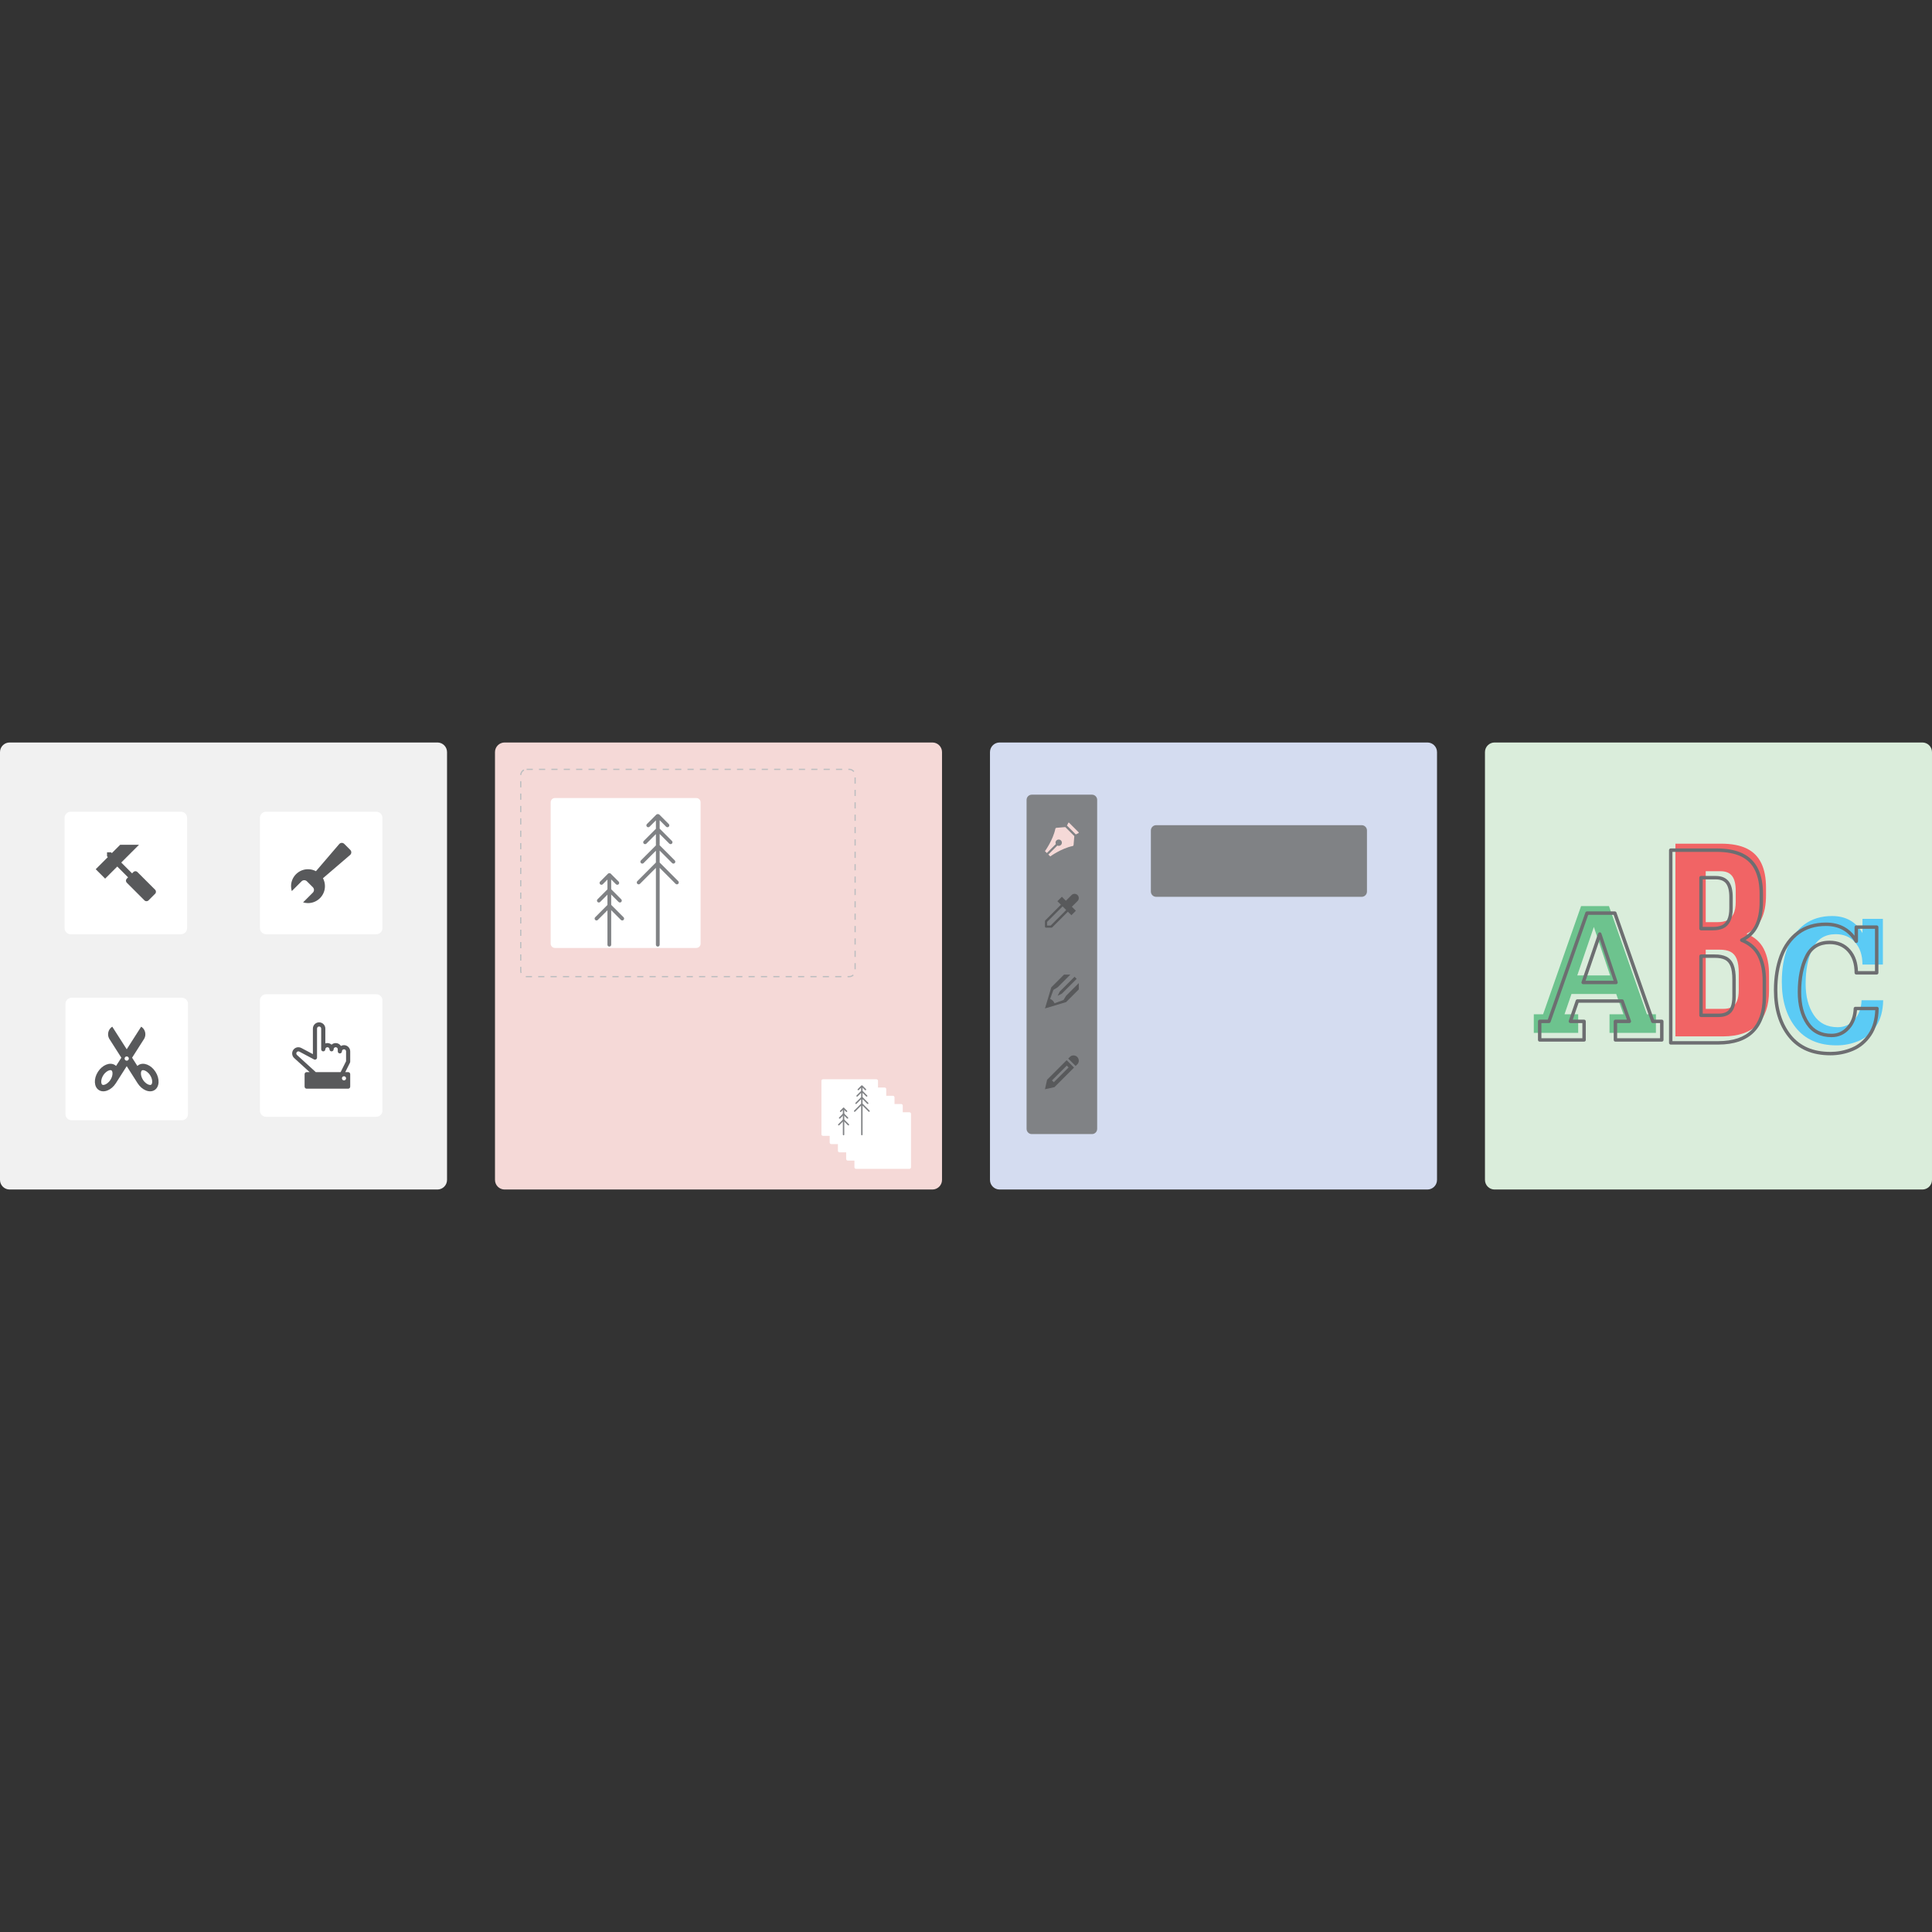 <?xml version="1.0" encoding="utf-8"?>
<!-- Generator: Adobe Illustrator 19.1.0, SVG Export Plug-In . SVG Version: 6.00 Build 0) -->
<svg xmlns="http://www.w3.org/2000/svg" xmlns:xlink="http://www.w3.org/1999/xlink" version="1.1" id="Warstwa_1" x="0px" y="0px" viewBox="0 0 2880 2880" style="enable-background:new 0 0 2880 2880;" xml:space="preserve"><rect x="0" y="0" width="2880" height="2880" fill="#333333" stroke="none"/> <style type="text/css"> .st0{fill-rule:evenodd;clip-rule:evenodd;fill:#F5D9D7;} .st1{fill-rule:evenodd;clip-rule:evenodd;fill:#D4DCF0;} .st2{fill-rule:evenodd;clip-rule:evenodd;fill:#F1F1F1;} .st3{fill-rule:evenodd;clip-rule:evenodd;fill:#DAEDDB;} .st4{fill-rule:evenodd;clip-rule:evenodd;fill:#FFFFFF;} .st5{fill-rule:evenodd;clip-rule:evenodd;fill:#58595B;} .st6{fill:#BCBEC0;} .st7{fill:#808285;} .st8{fill-rule:evenodd;clip-rule:evenodd;fill:#808285;} .st9{fill:#6DC38E;} .st10{fill:#5BCBF5;} .st11{fill:#F16465;} .st12{fill:#6D6E71;} </style> <g> <path class="st0" d="M752.188,1106.809h637.752c7.873,0,14.315,6.442,14.315,14.315v637.752 c0,7.873-6.442,14.315-14.315,14.315H752.188c-7.873,0-14.315-6.442-14.315-14.315 v-637.752C737.873,1113.251,744.315,1106.809,752.188,1106.809z"/> <path class="st1" d="M1490.061,1106.809h637.752c7.873,0,14.315,6.442,14.315,14.315v637.752 c0,7.873-6.442,14.315-14.315,14.315h-637.752c-7.873,0-14.315-6.442-14.315-14.315 v-637.752C1475.746,1113.251,1482.188,1106.809,1490.061,1106.809z"/> <path class="st2" d="M14.315,1106.809h637.752c7.873,0,14.315,6.442,14.315,14.315v637.752 c0,7.873-6.442,14.315-14.315,14.315H14.315C6.442,1773.191,0,1766.749,0,1758.876 v-637.752C0,1113.251,6.442,1106.809,14.315,1106.809z"/> <path class="st3" d="M2227.934,1106.809h637.751c7.873,0,14.315,6.442,14.315,14.315v637.752 c0,7.873-6.442,14.315-14.315,14.315h-637.751c-7.873,0-14.315-6.442-14.315-14.315 v-637.752C2213.619,1113.251,2220.061,1106.809,2227.934,1106.809z"/> <path class="st4" d="M396.595,1210.034h164.376c5.021,0,9.128,4.107,9.128,9.127v164.376 c0,5.021-4.107,9.128-9.128,9.128H396.595c-5.021,0-9.128-4.107-9.128-9.128 V1219.161C387.467,1214.141,391.574,1210.034,396.595,1210.034z"/> <path class="st4" d="M106.712,1487.335H271.088c5.021,0,9.128,4.107,9.128,9.128v164.376 c0,5.021-4.107,9.127-9.128,9.127H106.712c-5.021,0-9.128-4.107-9.128-9.127 v-164.376C97.584,1491.442,101.691,1487.335,106.712,1487.335z"/> <path class="st4" d="M396.595,1482.129h164.376c5.021,0,9.128,4.107,9.128,9.128v164.376 c0,5.021-4.107,9.127-9.128,9.127H396.595c-5.021,0-9.128-4.107-9.128-9.127 v-164.376C387.467,1486.236,391.574,1482.129,396.595,1482.129z"/> <path class="st4" d="M105.41,1210.034h164.376c5.02,0,9.127,4.107,9.127,9.127v164.376 c0,5.021-4.107,9.128-9.127,9.128H105.41c-5.021,0-9.128-4.107-9.128-9.128 V1219.161C96.283,1214.141,100.39,1210.034,105.41,1210.034z"/> <path class="st5" d="M231.265,1326.337l-26.44-26.439c-1.637-1.638-4.315-1.638-5.952,0 l-1.984,1.984l-16.134-16.134l26.486-26.486h-28.06l-12.456,12.456l-1.233-1.233 h-5.953v5.953l1.233,1.233l-18.069,18.068l14.029,14.029l18.069-18.069 l16.134,16.134l-1.984,1.984c-1.638,1.637-1.638,4.316,0,5.953l26.439,26.439 c1.638,1.638,4.316,1.638,5.953,0l9.92-9.92c1.637-1.638,1.637-4.316,0-5.953 L231.265,1326.337z"/> <path class="st5" d="M521.831,1274.531l-40.383,34.613 c1.88,3.534,2.947,7.566,2.947,11.848c0,13.946-11.306,25.253-25.252,25.253 c-2.551,0-5.013-0.381-7.335-1.083l14.589-14.589c2.183-2.184,2.183-5.753,0-7.936 l-8.899-8.899c-2.183-2.183-5.754-2.183-7.936,0l-14.589,14.589 c-0.703-2.322-1.083-4.784-1.083-7.334c0-13.947,11.307-25.253,25.253-25.253 c4.281,0,8.313,1.067,11.848,2.947l34.613-40.383 c2.009-2.344,5.438-2.474,7.62-0.294l8.899,8.899 c2.182,2.183,2.051,5.612-0.293,7.619L521.831,1274.531z"/> <path class="st5" d="M522.054,1582.717v-15.454c0-5.112-4.16-9.273-9.272-9.273 c-1.652,0-3.205,0.434-4.549,1.194c-1.65-2.574-4.536-4.285-7.814-4.285 c-2.372,0-4.54,0.896-6.183,2.367c-1.64-1.471-3.808-2.367-6.181-2.367 c-1.083,0-2.123,0.187-3.09,0.531v-22.166c0-5.112-4.162-9.273-9.273-9.273 c-5.112,0-9.273,4.16-9.273,9.273v38.121l-17.002-9.064 c-1.405-0.811-3.006-1.239-4.635-1.239c-5.112,0-9.272,4.16-9.272,9.271 c0,2.547,1.01,4.923,2.848,6.688c0.025,0.022,0.047,0.045,0.072,0.068 l23.102,21.065l-4.386-0.001c-1.708,0-3.091,1.382-3.091,3.091v18.546 c0,1.708,1.383,3.09,3.091,3.09l61.817-0.001c1.708,0,3.091-1.384,3.091-3.09 v-18.546c0-1.708-1.383-3.091-3.091-3.091l-4.271,0.001l7.036-14.073 c0.215-0.43,0.325-0.903,0.325-1.381V1582.717L522.054,1582.717z M515.873,1607.443 c0,1.707-1.384,3.091-3.091,3.091c-1.708,0-3.091-1.384-3.091-3.091 c0-1.708,1.383-3.092,3.091-3.092C514.49,1604.352,515.873,1605.735,515.873,1607.443 L515.873,1607.443z M515.873,1581.987l-8.092,16.184h-37.073l-28.09-25.613 c-0.596-0.586-0.925-1.368-0.925-2.206c0-1.705,1.386-3.09,3.09-3.09 c0.527,0,1.025,0.126,1.481,0.375c0.051,0.031,0.104,0.062,0.156,0.09l21.636,11.533 c0.959,0.512,2.115,0.483,3.044-0.077c0.93-0.559,1.5-1.564,1.5-2.65 v-43.272c0-1.704,1.387-3.091,3.092-3.091c1.705,0,3.091,1.386,3.091,3.091 v30.909c0,1.708,1.382,3.091,3.09,3.091c1.708,0,3.091-1.383,3.091-3.091 c0-1.705,1.386-3.092,3.091-3.092c1.705,0,3.091,1.387,3.091,3.092 c0,1.708,1.383,3.091,3.091,3.091c1.708,0,3.091-1.383,3.091-3.091 c0-1.705,1.386-3.092,3.091-3.092c1.705,0,3.09,1.387,3.09,3.092v3.091 c0,1.708,1.384,3.09,3.092,3.09c1.708,0,3.091-1.383,3.091-3.09 c0-1.704,1.387-3.091,3.091-3.091c1.705,0,3.091,1.387,3.091,3.091v14.725 L515.873,1581.987z"/> <path class="st5" d="M231.819,1597.742c-6.598-10.309-17.914-14.846-25.278-10.134 c-0.636,0.407-1.221,0.87-1.756,1.383l-7.861-12.293l18.15-28.49 c1.485-2.743,2.034-6.011,1.312-9.297c-0.69-3.141-2.425-5.781-4.758-7.641 l-1.214-0.772l-21.515,33.648l-21.515-33.648l-1.215,0.772 c-2.333,1.858-4.069,4.499-4.758,7.641c-0.722,3.286-0.172,6.553,1.312,9.297 l18.15,28.49l-7.861,12.293c-0.535-0.512-1.119-0.976-1.755-1.383 c-7.364-4.713-18.682-0.176-25.278,10.134s-5.976,22.485,1.388,27.199 c7.363,4.713,18.682,0.176,25.278-10.135l16.253-25.512l16.253,25.512 c6.598,10.31,17.914,14.846,25.278,10.135 C237.794,1620.228,238.415,1608.05,231.819,1597.742L231.819,1597.742z M164.645,1609.687c-2.97,4.64-6.779,6.898-9.357,7.463l0,0 c-0.841,0.186-2.007,0.298-2.802-0.21c-0.88-0.564-1.464-2.053-1.562-3.985 c-0.16-3.131,0.954-6.809,3.057-10.094c2.97-4.641,6.78-6.898,9.355-7.464 c0.841-0.186,2.01-0.298,2.804,0.211c0.88,0.563,1.464,2.053,1.562,3.985 c0.16,3.13-0.953,6.811-3.055,10.094H164.645L164.645,1609.687z M188.899,1581.152 c-1.749,0-3.166-1.417-3.166-3.166c0-1.749,1.417-3.166,3.166-3.166 c1.749,0,3.166,1.417,3.166,3.166C192.065,1579.735,190.649,1581.152,188.899,1581.152 L188.899,1581.152z M226.876,1612.956c-0.098,1.933-0.682,3.421-1.562,3.985 c-0.795,0.508-1.963,0.395-2.802,0.21l0,0c-2.575-0.565-6.387-2.824-9.357-7.463 c-2.102-3.285-3.215-6.964-3.055-10.094c0.098-1.931,0.682-3.421,1.562-3.984 c0.795-0.508,1.963-0.395,2.804-0.211c2.575,0.565,6.385,2.823,9.355,7.464 c2.102,3.285,3.215,6.963,3.057,10.094H226.876z"/> <path class="st4" d="M827.239,1189.612h210.749c3.5,0,6.363,2.863,6.363,6.363v210.749 c0,3.5-2.863,6.363-6.363,6.363H827.239c-3.5,0-6.363-2.863-6.363-6.363v-210.749 C820.876,1192.475,823.739,1189.612,827.239,1189.612z"/> <path class="st6" d="M794.254,1145.92v1.845h-9.223v-1.845H794.254L794.254,1145.92z M780.544,1147.023c-3.075,1.59-5.072,4.758-5.225,8.209l1.843,0.07 c0.196-2.638,1.386-4.843,3.633-6.293c0.2-0.127,0.401-0.246,0.612-0.355 L780.544,1147.023L780.544,1147.023z M775.311,1164.491h1.845v9.224H775.311V1164.491 L775.311,1164.491z M775.311,1182.938h1.845v9.223H775.311V1182.938L775.311,1182.938z M775.311,1201.384h1.845v9.224H775.311V1201.384L775.311,1201.384z M775.311,1219.831h1.845 v9.224H775.311V1219.831L775.311,1219.831z M775.311,1238.278h1.845v9.223H775.311V1238.278 L775.311,1238.278z M775.311,1256.725h1.845v9.224H775.311V1256.725L775.311,1256.725z M775.311,1275.172h1.845v9.224H775.311V1275.172L775.311,1275.172z M775.311,1293.619h1.845 v9.223H775.311V1293.619L775.311,1293.619z M775.311,1312.065h1.845v9.224H775.311V1312.065 L775.311,1312.065z M775.311,1330.512h1.845v9.224H775.311V1330.512L775.311,1330.512z M775.311,1348.959h1.845v9.224H775.311V1348.959L775.311,1348.959z M775.311,1367.406h1.845 v9.224H775.311V1367.406L775.311,1367.406z M775.311,1385.853h1.845v9.223H775.311V1385.853 L775.311,1385.853z M775.311,1404.299h1.845v9.224H775.311V1404.299L775.311,1404.299z M775.311,1422.746h1.845v9.224H775.311V1422.746L775.311,1422.746z M775.311,1441.193h1.845 v5.865c0,0.904,0.192,2.101,0.568,2.926l-1.707,0.7 c-0.468-1.136-0.705-2.399-0.705-3.626V1441.193L775.311,1441.193z M783.675,1456.683 h0.001l0.06,0.009l0.06,0.008l0.065,0.008l0.061,0.007l0.055,0.006 l0.06,0.007l0.066,0.006l0.061,0.005l0.061,0.006l0.06,0.005l0.061,0.004 l0.066,0.004l0.061,0.004l0.057,0.003l0.066,0.004l0.062,0.002l0.061,0.002 l0.066,0.002l0.056,0.001l0.062,0.001l0.066,0.001h0.061h7.992v-1.845h-7.992 h-0.052l-0.047-0.001l-0.051-0.001l-0.057-0.001l-0.046-0.001l-0.052-0.003 l-0.05-0.002l-0.046-0.002l-0.057-0.003l-0.05-0.002l-0.046-0.003l-0.05-0.004 l-0.051-0.004l-0.051-0.004l-0.05-0.004l-0.045-0.005l-0.049-0.006l-0.056-0.006 l-0.05-0.006l-0.044-0.005l-0.05-0.007l-0.049-0.006h-0.001L783.675,1456.683 L783.675,1456.683z M802.246,1456.778v-1.845h9.224v1.845H802.246L802.246,1456.778z M820.693,1456.778v-1.845h9.223v1.845H820.693L820.693,1456.778z M839.14,1456.778 v-1.845h9.223v1.845H839.14L839.14,1456.778z M857.587,1456.778v-1.845h9.224v1.845 H857.587L857.587,1456.778z M876.033,1456.778v-1.845h9.223v1.845H876.033 L876.033,1456.778z M894.48,1456.778v-1.845h9.223v1.845H894.48L894.48,1456.778z M912.927,1456.778v-1.845h9.224v1.845H912.927L912.927,1456.778z M931.374,1456.778 v-1.845h9.223v1.845H931.374L931.374,1456.778z M949.821,1456.778v-1.845h9.223v1.845 H949.821L949.821,1456.778z M968.268,1456.778v-1.845h9.224v1.845H968.268 L968.268,1456.778z M986.715,1456.778v-1.845h9.223v1.845H986.715L986.715,1456.778z M1005.161,1456.778v-1.845h9.224v1.845H1005.161L1005.161,1456.778z M1023.608,1456.778 v-1.845h9.224v1.845H1023.608L1023.608,1456.778z M1042.055,1456.778v-1.845h9.223 v1.845H1042.055L1042.055,1456.778z M1060.502,1456.778v-1.845h9.224v1.845H1060.502 L1060.502,1456.778z M1078.948,1456.778v-1.845h9.224v1.845H1078.948L1078.948,1456.778z M1097.395,1456.778v-1.845h9.224v1.845H1097.395L1097.395,1456.778z M1115.842,1456.778 v-1.845h9.224v1.845H1115.842L1115.842,1456.778z M1134.289,1456.778v-1.845h9.223 v1.845H1134.289L1134.289,1456.778z M1152.736,1456.778v-1.845h9.224v1.845H1152.736 L1152.736,1456.778z M1171.183,1456.778v-1.845h9.224v1.845H1171.183L1171.183,1456.778z M1189.63,1456.778v-1.845h9.223v1.845H1189.63L1189.63,1456.778z M1208.076,1456.778 v-1.845h9.224v1.845H1208.076L1208.076,1456.778z M1226.523,1456.778v-1.845h9.224 v1.845H1226.523L1226.523,1456.778z M1244.97,1456.778v-1.845h9.223v1.845H1244.97 L1244.97,1456.778z M1263.417,1456.778v-1.845h2.503c2.081,0,3.929-0.785,5.442-2.197 l1.278,1.331c-1.867,1.742-4.151,2.711-6.72,2.711H1263.417L1263.417,1456.778z M1275.64,1444.927h-1.845v-9.224h1.845V1444.927L1275.64,1444.927z M1275.64,1426.48 h-1.845v-9.223h1.845V1426.48L1275.64,1426.48z M1275.64,1408.034h-1.845v-9.224 h1.845V1408.034L1275.64,1408.034z M1275.64,1389.587h-1.845v-9.223h1.845V1389.587 L1275.64,1389.587z M1275.64,1371.14h-1.845v-9.223h1.845V1371.14L1275.64,1371.14z M1275.64,1352.693h-1.845v-9.224h1.845V1352.693L1275.64,1352.693z M1275.64,1334.246 h-1.845v-9.223h1.845V1334.246L1275.64,1334.246z M1275.64,1315.8h-1.845v-9.223 h1.845V1315.8L1275.64,1315.8z M1275.64,1297.353h-1.845v-9.224h1.845V1297.353 L1275.64,1297.353z M1275.64,1278.906h-1.845v-9.223h1.845V1278.906L1275.64,1278.906z M1275.64,1260.459h-1.845v-9.224h1.845V1260.459L1275.64,1260.459z M1275.64,1242.012 h-1.845v-9.223h1.845V1242.012L1275.64,1242.012z M1275.64,1223.565h-1.845v-9.223 h1.845V1223.565L1275.64,1223.565z M1275.64,1205.119h-1.845v-9.224h1.845V1205.119 L1275.64,1205.119z M1275.64,1186.672h-1.845v-9.223h1.845V1186.672L1275.64,1186.672z M1275.64,1168.225h-1.845v-9.223h1.845V1168.225L1275.64,1168.225z M1273.55,1149.634 c-1.832-2.336-4.662-3.714-7.63-3.714h-1.272v1.845h1.272 c2.412,0,4.696,1.118,6.184,3.015L1273.55,1149.634L1273.55,1149.634z M1255.424,1145.92v1.845h-9.223v-1.845H1255.424L1255.424,1145.92z M1236.978,1145.92 v1.845h-9.223v-1.845H1236.978L1236.978,1145.92z M1218.531,1145.92v1.845h-9.224 v-1.845H1218.531L1218.531,1145.92z M1200.084,1145.92v1.845h-9.223v-1.845H1200.084 L1200.084,1145.92z M1181.637,1145.92v1.845h-9.223v-1.845H1181.637L1181.637,1145.92z M1163.19,1145.92v1.845h-9.224v-1.845H1163.19L1163.19,1145.92z M1144.743,1145.92 v1.845h-9.223v-1.845H1144.743L1144.743,1145.92z M1126.297,1145.92v1.845h-9.223 v-1.845H1126.297L1126.297,1145.92z M1107.85,1145.92v1.845h-9.223v-1.845H1107.85 L1107.85,1145.92z M1089.403,1145.92v1.845h-9.224v-1.845H1089.403L1089.403,1145.92z M1070.956,1145.92v1.845h-9.224v-1.845H1070.956L1070.956,1145.92z M1052.509,1145.92 v1.845h-9.223v-1.845H1052.509L1052.509,1145.92z M1034.062,1145.92v1.845h-9.223 v-1.845H1034.062L1034.062,1145.92z M1015.616,1145.92v1.845h-9.223v-1.845H1015.616 L1015.616,1145.92z M997.169,1145.92v1.845h-9.223v-1.845H997.169L997.169,1145.92z M978.722,1145.92v1.845h-9.224v-1.845H978.722L978.722,1145.92z M960.275,1145.92 v1.845h-9.223v-1.845H960.275L960.275,1145.92z M941.828,1145.92v1.845h-9.223 v-1.845H941.828L941.828,1145.92z M923.382,1145.92v1.845h-9.224v-1.845H923.382 L923.382,1145.92z M904.935,1145.92v1.845h-9.223v-1.845H904.935L904.935,1145.92z M886.488,1145.92v1.845h-9.223v-1.845H886.488L886.488,1145.92z M868.041,1145.92 v1.845h-9.224v-1.845H868.041L868.041,1145.92z M849.594,1145.92v1.845h-9.223 v-1.845H849.594L849.594,1145.92z M831.147,1145.92v1.845h-9.223v-1.845H831.147 L831.147,1145.92z M812.701,1145.92v1.845h-9.223v-1.845H812.701z"/> <g> <path class="st7" d="M911.107,1408.276c0,1.546-1.253,2.799-2.799,2.799 c-1.546,0-2.799-1.253-2.799-2.799l-0.001-101.529 c0-1.546,1.253-2.799,2.799-2.799c1.546,0,2.799,1.253,2.799,2.799 L911.107,1408.276z"/> <path class="st7" d="M891.198,1371.288c-1.091,1.097-2.866,1.101-3.963,0.011 c-1.098-1.091-1.102-2.866-0.011-3.963l18.749-18.794 c1.091-1.097,2.866-1.102,3.963-0.01c1.098,1.091,1.102,2.866,0.011,3.963 L891.198,1371.288z"/> <path class="st7" d="M929.547,1367.335c1.091,1.097,1.087,2.872-0.01,3.963 c-1.098,1.091-2.872,1.086-3.964-0.011l-18.749-18.794 c-1.091-1.097-1.087-2.872,0.01-3.963c1.097-1.091,2.872-1.087,3.963,0.01 L929.547,1367.335z"/> <path class="st7" d="M894.672,1344.528c-1.091,1.097-2.866,1.102-3.963,0.011 c-1.098-1.092-1.102-2.866-0.011-3.964l15.352-15.389 c1.091-1.097,2.866-1.101,3.963-0.01c1.098,1.091,1.102,2.866,0.011,3.963 L894.672,1344.528z"/> <path class="st7" d="M926.073,1340.575c1.091,1.098,1.087,2.872-0.01,3.964 c-1.098,1.091-2.872,1.086-3.964-0.011l-15.352-15.389 c-1.091-1.097-1.086-2.872,0.011-3.963c1.097-1.091,2.872-1.087,3.963,0.01 L926.073,1340.575z"/> <path class="st7" d="M898.561,1318.109c-1.091,1.097-2.866,1.102-3.963,0.01 c-1.097-1.091-1.102-2.866-0.01-3.963l11.548-11.576 c1.091-1.097,2.866-1.101,3.963-0.01c1.098,1.091,1.102,2.866,0.011,3.963 L898.561,1318.109z"/> <path class="st7" d="M922.182,1314.156c1.092,1.097,1.087,2.872-0.01,3.963 c-1.097,1.092-2.872,1.087-3.963-0.01l-11.548-11.576 c-1.091-1.097-1.087-2.872,0.01-3.963c1.097-1.091,2.872-1.087,3.963,0.01 L922.182,1314.156z"/> </g> <path class="st7" d="M983.345,1408.276c0,1.546-1.253,2.8-2.799,2.8 c-1.546,0-2.799-1.254-2.799-2.8l-0.001-114.575l-23.716,23.773 c-1.091,1.098-2.866,1.102-3.964,0.011c-1.097-1.091-1.101-2.866-0.01-3.964 l27.69-27.757v-17.598l-18.344,18.388c-1.091,1.097-2.866,1.101-3.963,0.01 c-1.097-1.091-1.101-2.866-0.01-3.963l22.318-22.372v-16.854l-14.136,14.17 c-1.091,1.097-2.866,1.102-3.963,0.01c-1.097-1.091-1.102-2.866-0.01-3.963 l18.109-18.154v-12.531l-9.424,9.447c-1.091,1.097-2.866,1.102-3.963,0.01 c-1.097-1.091-1.102-2.866-0.01-3.963l13.987-14.021 c0.628-0.632,1.482-0.901,2.305-0.808c0.821-0.094,1.677,0.176,2.305,0.808 l13.987,14.021c1.091,1.097,1.087,2.872-0.01,3.963 c-1.098,1.092-2.873,1.087-3.964-0.01l-9.614-9.637v12.531l18.3,18.344 c1.091,1.097,1.087,2.872-0.011,3.963c-1.097,1.091-2.872,1.087-3.963-0.01 l-14.326-14.36v16.854l22.508,22.562c1.091,1.097,1.087,2.872-0.011,3.963 c-1.097,1.091-2.872,1.087-3.963-0.01l-18.534-18.578v17.789l27.691,27.756 c1.091,1.098,1.086,2.873-0.011,3.964c-1.097,1.091-2.872,1.086-3.963-0.011 l-23.716-23.773L983.345,1408.276z"/> <path class="st4" d="M1276.077,1658.03h79.541c1.321,0,2.401,1.08,2.401,2.401v79.541 c0,1.321-1.08,2.401-2.401,2.401h-79.541c-1.321,0-2.401-1.08-2.401-2.401v-79.541 C1273.676,1659.11,1274.756,1658.03,1276.077,1658.03z"/> <path class="st4" d="M1263.779,1645.732h79.541c1.321,0,2.401,1.081,2.401,2.401v79.541 c0,1.321-1.08,2.401-2.401,2.401h-79.541c-1.321,0-2.401-1.08-2.401-2.401v-79.541 C1261.378,1646.813,1262.458,1645.732,1263.779,1645.732z"/> <path class="st4" d="M1251.481,1633.434h79.541c1.321,0,2.401,1.08,2.401,2.401v79.541 c0,1.321-1.08,2.401-2.401,2.401h-79.541c-1.321,0-2.401-1.08-2.401-2.401v-79.541 C1249.08,1634.515,1250.16,1633.434,1251.481,1633.434z"/> <path class="st4" d="M1239.183,1621.136h79.541c1.321,0,2.401,1.081,2.401,2.401v79.541 c0,1.321-1.08,2.401-2.401,2.401h-79.541c-1.321,0-2.401-1.08-2.401-2.401v-79.541 C1236.782,1622.217,1237.862,1621.136,1239.183,1621.136z"/> <g> <path class="st4" d="M1226.885,1608.838h79.541c1.321,0,2.401,1.08,2.401,2.401v79.541 c0,1.321-1.08,2.401-2.401,2.401h-79.541c-1.321,0-2.401-1.08-2.401-2.401v-79.541 C1224.484,1609.919,1225.564,1608.838,1226.885,1608.838z"/> <g> <path class="st7" d="M1258.539,1691.366c0,0.584-0.473,1.056-1.056,1.056 c-0.583,0-1.056-0.473-1.056-1.056l-0.001-38.318 c0-0.583,0.474-1.056,1.056-1.056c0.583,0,1.056,0.473,1.056,1.056 L1258.539,1691.366z"/> <path class="st7" d="M1251.025,1677.406c-0.412,0.414-1.082,0.416-1.496,0.004 c-0.414-0.411-0.416-1.082-0.004-1.495l7.076-7.094 c0.412-0.414,1.082-0.416,1.496-0.004c0.414,0.411,0.416,1.082,0.004,1.495 L1251.025,1677.406z"/> <path class="st7" d="M1265.499,1675.914c0.411,0.414,0.41,1.084-0.004,1.495 c-0.414,0.412-1.084,0.41-1.496-0.004l-7.076-7.094 c-0.411-0.414-0.41-1.084,0.004-1.495c0.414-0.412,1.084-0.41,1.495,0.004 L1265.499,1675.914z"/> <path class="st7" d="M1252.336,1667.306c-0.411,0.415-1.082,0.416-1.495,0.004 c-0.414-0.412-0.416-1.082-0.004-1.496l5.794-5.808 c0.411-0.414,1.082-0.416,1.495-0.004c0.415,0.411,0.416,1.082,0.004,1.495 L1252.336,1667.306z"/> <path class="st7" d="M1264.187,1665.815c0.412,0.414,0.41,1.084-0.004,1.496 c-0.415,0.411-1.084,0.41-1.496-0.004l-5.794-5.808 c-0.412-0.414-0.41-1.084,0.004-1.495c0.414-0.412,1.084-0.41,1.495,0.004 L1264.187,1665.815z"/> <path class="st7" d="M1253.804,1657.335c-0.412,0.414-1.082,0.416-1.496,0.004 c-0.414-0.412-0.416-1.082-0.004-1.496l4.358-4.369 c0.411-0.414,1.082-0.416,1.495-0.004c0.415,0.412,0.416,1.082,0.004,1.496 L1253.804,1657.335z"/> <path class="st7" d="M1262.719,1655.843c0.412,0.414,0.41,1.084-0.004,1.496 c-0.415,0.411-1.084,0.41-1.496-0.004l-4.358-4.369 c-0.412-0.414-0.41-1.084,0.004-1.496c0.414-0.411,1.083-0.41,1.495,0.004 L1262.719,1655.843z"/> </g> <path class="st7" d="M1285.803,1691.366c0,0.584-0.473,1.056-1.056,1.056 s-1.056-0.473-1.056-1.056v-43.242l-8.951,8.973 c-0.412,0.415-1.082,0.416-1.496,0.004c-0.414-0.412-0.416-1.082-0.004-1.496 l10.451-10.476v-6.642l-6.924,6.94c-0.411,0.414-1.082,0.416-1.495,0.004 c-0.414-0.411-0.416-1.082-0.004-1.495l8.423-8.444v-6.36l-5.335,5.348 c-0.411,0.414-1.082,0.416-1.495,0.004c-0.414-0.412-0.416-1.082-0.004-1.496 l6.835-6.851v-4.73l-3.557,3.565c-0.412,0.415-1.082,0.416-1.495,0.004 c-0.414-0.412-0.416-1.082-0.004-1.496l5.279-5.291 c0.237-0.239,0.559-0.341,0.87-0.305c0.31-0.036,0.633,0.066,0.87,0.305 l5.279,5.291c0.411,0.415,0.41,1.084-0.004,1.496 c-0.414,0.412-1.084,0.41-1.495-0.004l-3.629-3.636v4.729l6.906,6.923 c0.411,0.414,0.41,1.084-0.004,1.496c-0.414,0.412-1.084,0.41-1.495-0.004 l-5.407-5.42v6.361l8.495,8.515c0.411,0.414,0.41,1.084-0.004,1.495 c-0.414,0.412-1.084,0.41-1.496-0.004l-6.994-7.011v6.713l10.451,10.476 c0.411,0.415,0.41,1.084-0.004,1.496c-0.414,0.411-1.084,0.41-1.495-0.004 l-8.951-8.973V1691.366z"/> </g> <path class="st8" d="M1538.033,1184.598h89.776c4.248,0,7.723,3.475,7.723,7.724v490.513 c0,4.248-3.475,7.724-7.723,7.724h-89.776c-4.248,0-7.724-3.475-7.724-7.724 v-490.513C1530.309,1188.074,1533.784,1184.598,1538.033,1184.598z"/> <g> <path class="st0" d="M1607.851,1240.624l-14.089-14.089c-0.46-0.46-1.067-0.356-1.347,0.231 l-1.889,3.935l13.161,13.159l3.935-1.889 C1608.209,1241.691,1608.31,1241.084,1607.851,1240.624z"/> <path class="st0" d="M1588.014,1232.916l-12.972,1.08 c-0.864,0.106-1.58,0.29-1.826,1.418c0,0.001-0.002,0.002-0.002,0.002 c-3.516,16.896-15.507,33.383-15.507,33.383l2.825,2.826l13.396-13.395 c-0.296-0.617-0.462-1.308-0.462-2.04c0-2.611,2.117-4.727,4.729-4.727 c2.611,0,4.728,2.115,4.728,4.727c0,2.613-2.116,4.73-4.728,4.73 c-0.731,0-1.422-0.168-2.042-0.462l-13.393,13.396l2.826,2.825 c0,0,16.487-11.991,33.385-15.51c0.001,0,0.002-0.001,0.002-0.001 c1.125-0.245,1.31-0.963,1.417-1.826l1.081-12.971l-13.456-13.459V1232.916z"/> </g> <path class="st5" d="M1600.256,1573.287c4.352,0,7.879,3.528,7.879,7.88 c0,1.774-0.585,3.41-1.574,4.727l-3.153,3.151l-11.033-11.031l3.152-3.152 C1596.846,1573.873,1598.483,1573.287,1600.256,1573.287L1600.256,1573.287 L1600.256,1573.287z M1560.856,1609.534l-3.151,14.186l14.183-3.152l29.156-29.156 l-11.031-11.034L1560.856,1609.534L1560.856,1609.534z M1592.948,1591.195l-2.715-2.717 l-22.065,22.063l2.716,2.718L1592.948,1591.195z"/> <path class="st5" d="M1576.616,1484.365l6.305-3.151l22.065-22.063l-3.151-3.151 l-22.065,22.062l-3.152,6.303H1576.616L1576.616,1484.365z M1571.953,1495.552 l13.433-4.88l3.839-6.305l18.911-18.911v9.455l-18.911,18.913l-31.521,9.455 l9.455-31.521l18.913-18.911h9.456l-18.913,18.911l-6.305,3.838l-4.88,13.435 C1568.718,1490.589,1570.397,1492.265,1571.953,1495.552z"/> <path class="st5" d="M1606.29,1334.255c-2.461-2.461-6.453-2.461-8.916,0l-8.476,8.476 l-5.977-5.978l-6.686,6.686l5.24,5.242l-23.25,23.252 c-0.397,0.397-0.564,0.935-0.507,1.452l-0.011-0.002v7.882 c0,0.87,0.704,1.574,1.574,1.574h7.88c0,0,0.13,0,0.196,0 c0.454,0,0.908-0.172,1.255-0.518l23.252-23.252l5.241,5.242l6.686-6.686 l-5.977-5.979l8.476-8.475C1608.752,1340.708,1608.752,1336.715,1606.29,1334.255 L1606.29,1334.255L1606.29,1334.255z M1566.228,1379.688h-5.373v-5.372l23.127-23.127 l5.373,5.372L1566.228,1379.688z"/> <path class="st8" d="M1715.587,1329.036v-91.113c0-4.312,3.527-7.838,7.839-7.838h306.438 c4.311,0,7.838,3.526,7.838,7.838v91.113c0,4.312-3.527,7.839-7.838,7.839 H1723.425C1719.114,1336.875,1715.587,1333.347,1715.587,1329.036z"/> <path class="st9" d="M2286.411,1539.667v-27.682h13.841l56.661-161.333h41.523l56.589,161.333 h13.408v27.682h-69.132v-27.682h20.762l-10.814-30.276h-66.682l-10.381,30.276h20.402 v27.682H2286.411L2286.411,1539.667z M2351.219,1454.027h48.947l-24.222-72.232 L2351.219,1454.027z"/> <path class="st10" d="M2806.784,1369.739v68.143h-30.441c0-13.812-3.665-24.875-10.923-33.049 c-7.257-8.174-16.841-12.261-28.821-12.261c-15.996,0-27.483,7.046-34.459,21.211 c-6.976,14.093-10.499,31.71-10.499,52.78c0,18.815,4.017,34.318,12.12,46.509 c8.034,12.121,19.942,18.181,35.728,18.181c9.865,0,18.18-3.734,24.875-11.275 c6.694-7.47,10.218-17.124,10.641-28.891h32.204 c-0.282,15.855-3.876,28.821-10.711,38.969 c-6.836,10.077-15.503,17.335-25.933,21.704 c-10.429,4.37-21.352,6.554-32.767,6.554c-26.497,0-46.721-8.738-60.744-26.285 c-13.953-17.475-20.928-40.308-20.928-68.495c0-18.956,2.818-35.868,8.385-50.737 c5.637-14.869,14.093-26.496,25.369-34.812 c11.345-8.315,25.016-12.473,41.153-12.473c20.365,0,35.446,8.456,45.312,25.368 v0.423v-21.564H2806.784z"/> <path class="st11" d="M2565.666,1257.655h-68.125v287.275h70.999 c22.64-0.068,39.671-5.882,51.23-17.442 c11.491-11.56,17.305-28.454,17.305-50.684v-23.392 c0.137-15.254-2.463-28.113-7.729-38.646 c-5.267-10.464-13.954-18.125-25.923-22.913 c9.987-4.719,17.374-11.833,22.093-21.409c4.72-9.576,7.114-21.682,7.046-36.457 v-10.26c0.068-14.774-2.258-27.086-6.977-36.867 c-4.651-9.781-11.901-17.1-21.751-21.957 C2593.915,1260.049,2581.193,1257.655,2565.666,1257.655L2565.666,1257.655 L2565.666,1257.655z M2562.794,1415.657c6.839-0.068,12.38,0.957,16.689,3.078 c4.309,2.189,7.455,5.814,9.438,10.875c2.052,5.13,3.01,12.107,3.01,20.93 v25.034c0,7.045-0.889,12.654-2.667,16.826c-1.779,4.173-4.446,7.114-7.935,8.892 c-3.421,1.779-7.729,2.667-12.79,2.599h-25.855v-88.234H2562.794L2562.794,1415.657z M2564.435,1298.695c7.934-0.069,13.817,2.325,17.51,7.044 c3.694,4.788,5.54,12.312,5.471,22.503v16.006c0,7.593-1.094,13.611-3.282,18.057 c-2.189,4.445-5.267,7.66-9.303,9.575c-4.035,1.848-8.892,2.805-14.5,2.736 h-17.647v-75.922H2564.435z"/> <path class="st12" d="M2586.707,1447.981c-0.517-3.641-1.31-6.832-2.396-9.573 l-0.029-0.077c-1.096-2.799-2.529-5.218-4.296-7.255 c-1.794-2.067-3.918-3.724-6.372-4.97v0.001l-0.02-0.01 c-2.364-1.163-5.05-2.024-8.066-2.581c-2.87-0.529-6.051-0.783-9.549-0.76 c-0.067-0.005-0.136-0.008-0.205-0.008h-20.109c-1.413,0-2.559,1.145-2.559,2.558 v88.235c0,1.414,1.146,2.559,2.559,2.559h25.855v-0.01 c2.689,0.035,5.193-0.186,7.49-0.652c2.405-0.488,4.572-1.234,6.48-2.226 c2.028-1.037,3.819-2.415,5.361-4.142c1.494-1.676,2.746-3.678,3.744-6.019 c1.917-4.5,2.877-10.442,2.877-17.825v-25.034 C2587.471,1455.681,2587.222,1451.612,2586.707,1447.981z M2582.354,1485.226 c0,6.707-0.819,11.982-2.458,15.826c-0.771,1.808-1.728,3.347-2.864,4.62 c-1.113,1.248-2.41,2.243-3.881,2.994l-0.02,0.01v-0.001 c-1.522,0.792-3.235,1.384-5.12,1.767c-1.958,0.397-4.117,0.584-6.462,0.553 h-0.03v-0.01h-23.296v-83.118h17.55c0.082,0,0.164-0.004,0.245-0.011 c3.163-0.02,6.025,0.206,8.589,0.68c2.536,0.469,4.772,1.18,6.715,2.134 c1.852,0.942,3.454,2.191,4.803,3.746c1.379,1.589,2.512,3.514,3.397,5.776 c0.014,0.036,0.029,0.07,0.043,0.104c0.93,2.349,1.62,5.152,2.082,8.406 c0.476,3.346,0.705,7.178,0.705,11.491V1485.226z"/> <path class="st12" d="M2582.947,1337.894c0.035-5.292-0.431-9.915-1.39-13.859 c-1.001-4.116-2.541-7.521-4.611-10.204l-0.002,0.001l-0.008-0.011 c-2.134-2.727-4.889-4.776-8.243-6.125c-3.166-1.273-6.861-1.913-11.066-1.901 c-0.069-0.006-0.14-0.009-0.21-0.009h-21.751c-1.413,0-2.559,1.146-2.559,2.559 v75.923c0,1.412,1.146,2.559,2.559,2.559h17.647v-0.01 c2.949,0.034,5.7-0.197,8.242-0.677c2.598-0.49,5.001-1.241,7.198-2.234 c0.05-0.021,0.1-0.042,0.149-0.065c2.298-1.091,4.323-2.551,6.083-4.368 c1.739-1.796,3.208-3.929,4.418-6.387c2.368-4.811,3.553-11.207,3.553-19.187 v-16.005H2582.947z M2577.85,1337.894h-0.01v16.005c0,7.205-1.005,12.848-3.014,16.929 c-0.978,1.987-2.142,3.685-3.498,5.087c-1.336,1.379-2.868,2.485-4.605,3.309 l-0.08,0.039c-1.815,0.819-3.828,1.444-6.028,1.859 c-2.249,0.424-4.677,0.628-7.273,0.596h-0.03v-0.009h-15.088v-70.806h19.192 c0.08,0,0.158-0.004,0.237-0.011c3.525-0.009,6.577,0.51,9.14,1.541 c2.506,1.008,4.549,2.517,6.115,4.515l-0.001,0.001 c1.63,2.112,2.864,4.877,3.692,8.285c0.863,3.552,1.283,7.772,1.251,12.649 V1337.894z"/> <path class="st12" d="M2477.207,1519.954h-11.603l-55.919-159.424 c-0.288-1.099-1.286-1.91-2.476-1.91h-41.521v0.008 c-1.056,0-2.042,0.66-2.409,1.712l-56.057,159.614h-12.036 c-1.413,0-2.559,1.146-2.559,2.559v27.682c0,1.413,1.146,2.558,2.559,2.558 h66.176c1.414,0,2.559-1.145,2.559-2.558v-27.682c0-1.412-1.146-2.559-2.559-2.559 h-16.82l8.626-25.159h63.053l8.986,25.159h-17.132 c-1.414,0-2.56,1.146-2.56,2.559v27.682c0,1.413,1.146,2.558,2.56,2.558 h69.132c1.413,0,2.559-1.145,2.559-2.558v-27.682 C2479.766,1521.1,2478.62,1519.954,2477.207,1519.954z M2474.648,1547.637h-64.015 v-22.565h18.203c1.414,0,2.559-1.146,2.559-2.559c0-0.334-0.064-0.654-0.181-0.946 l-10.782-30.19c-0.373-1.046-1.358-1.698-2.409-1.698v-0h-66.681 c-1.159,0-2.137,0.771-2.452,1.827l-10.348,30.179 c-0.458,1.336,0.254,2.79,1.589,3.248c0.275,0.094,0.554,0.139,0.829,0.139 v0.001h17.842v22.565h-61.059v-22.565h11.282c1.188,0,2.187-0.81,2.475-1.908 l55.991-159.425h37.911l55.987,159.614c0.366,1.052,1.353,1.712,2.408,1.712v0.007 h10.849V1547.637z"/> <path class="st12" d="M2411.292,1463.545l-24.156-72.032 c-0.447-1.336-1.892-2.056-3.229-1.609c-0.785,0.263-1.358,0.871-1.606,1.6 l-0.004-0.001l-24.726,72.232c-0.452,1.336,0.264,2.786,1.599,3.238 c0.272,0.092,0.548,0.136,0.82,0.136v0.004h48.948 c1.413,0,2.559-1.146,2.559-2.559 C2411.499,1464.196,2411.424,1463.855,2411.292,1463.545z M2363.567,1461.996 l21.127-61.72l20.696,61.72H2363.567z"/> <path class="st12" d="M2800.131,1382.022v68.143c0,1.412-1.146,2.559-2.559,2.559h-30.442 c-1.413,0-2.559-1.146-2.559-2.559c0-6.632-0.873-12.582-2.608-17.832 c-1.717-5.195-4.274-9.71-7.665-13.529c-3.369-3.795-7.278-6.641-11.731-8.536 c-4.472-1.904-9.53-2.856-15.181-2.856c-7.518,0-13.942,1.636-19.273,4.913 c-5.329,3.278-9.628,8.232-12.897,14.868c-3.389,6.846-5.942,14.571-7.652,23.164 c-1.716,8.625-2.578,18.123-2.578,28.487c0,9.212,0.975,17.579,2.932,25.099 c1.943,7.469,4.86,14.136,8.759,20c3.766,5.682,8.429,9.937,13.988,12.766 c5.588,2.843,12.125,4.266,19.612,4.266c4.58,0,8.784-0.861,12.601-2.591 c3.814-1.728,7.272-4.331,10.365-7.814l0.047-0.052 c3.098-3.466,5.47-7.451,7.124-11.943c1.688-4.582,2.628-9.684,2.83-15.299 c0.048-1.377,1.181-2.461,2.549-2.46v-0.008h32.204 c1.413,0,2.559,1.146,2.559,2.559c0,0.092-0.005,0.183-0.014,0.272 c-0.16,8.052-1.157,15.391-2.984,22.022c-1.867,6.78-4.588,12.811-8.152,18.103 c-0.041,0.061-0.085,0.119-0.129,0.175c-3.532,5.175-7.526,9.628-11.973,13.349 c-4.521,3.784-9.514,6.824-14.97,9.11c-5.378,2.252-10.877,3.941-16.494,5.065 c-5.627,1.125-11.379,1.688-17.253,1.688c-13.582,0-25.599-2.259-36.058-6.782 c-10.508-4.545-19.397-11.367-26.674-20.471l-0.004-0.006l-0.006,0.006 c-7.17-8.982-12.549-19.342-16.136-31.08 c-3.568-11.678-5.353-24.68-5.353-39.004c0-9.573,0.716-18.661,2.138-27.264 c1.426-8.633,3.569-16.754,6.417-24.363l0.003-0.009l-0.003-0.001 c2.898-7.644,6.536-14.474,10.911-20.476c4.387-6.021,9.5-11.189,15.337-15.494 c5.9-4.324,12.411-7.568,19.55-9.734c7.117-2.16,14.815-3.239,23.113-3.239 c10.624,0,19.901,2.223,27.843,6.672c5.681,3.181,10.65,7.49,14.91,12.923 v-12.809c0-1.412,1.146-2.558,2.559-2.558h30.442 C2798.986,1379.463,2800.131,1380.609,2800.131,1382.022L2800.131,1382.022z M2795.014,1447.606v-63.026h-25.324v18.582v0.422h-0.041 c-0.122,0.724-0.554,1.39-1.238,1.787c-1.22,0.706-2.782,0.29-3.489-0.93 c-4.695-8.048-10.612-14.075-17.758-18.077 c-7.157-4.008-15.602-6.012-25.344-6.012c-7.839,0-15.044,1-21.634,2.998 c-6.566,1.992-12.565,4.984-18.01,8.975c-5.428,4.003-10.174,8.798-14.238,14.374 c-4.09,5.613-7.507,12.041-10.251,19.278l-0.003-0.001 c-2.727,7.285-4.781,15.083-6.155,23.395c-1.369,8.282-2.058,17.097-2.058,26.444 c0,13.862,1.704,26.37,5.112,37.524c3.39,11.093,8.476,20.887,15.258,29.381 l-0.006,0.005c6.745,8.438,14.979,14.759,24.711,18.968 c9.782,4.231,21.125,6.343,34.04,6.343c2.409,0,4.796-0.1,7.158-0.3 c3.072-0.26,6.103-0.69,9.096-1.288c5.306-1.061,10.484-2.65,15.534-4.766 c4.97-2.082,9.523-4.855,13.651-8.31c4.107-3.437,7.789-7.54,11.037-12.297 c0.032-0.057,0.067-0.113,0.104-0.168c3.271-4.855,5.765-10.38,7.474-16.583 c1.535-5.575,2.448-11.705,2.729-18.397h-27.163 c-0.383,5.217-1.379,10.023-2.994,14.409c-1.872,5.082-4.576,9.611-8.121,13.578 l-0.031,0.036c-3.589,4.042-7.62,7.071-12.083,9.094 c-4.494,2.036-9.398,3.05-14.7,3.05c-8.299,0-15.61-1.609-21.93-4.825 c-6.35-3.231-11.659-8.068-15.926-14.505c-4.205-6.326-7.349-13.506-9.439-21.54 c-2.077-7.983-3.111-16.776-3.111-26.378c0-10.682,0.895-20.508,2.677-29.467 c1.796-9.029,4.497-17.18,8.093-24.443c3.707-7.527,8.639-13.18,14.796-16.967 c6.154-3.785,13.472-5.674,21.951-5.674c6.327,0,12.051,1.092,17.18,3.276 c5.148,2.191,9.662,5.476,13.55,9.855c3.869,4.359,6.775,9.469,8.705,15.308 c1.678,5.079,2.623,10.708,2.825,16.873H2795.014z"/> <path class="st12" d="M2632.606,1462.859c0.057-7.745-0.573-14.871-1.88-21.387 c-1.331-6.638-3.375-12.7-6.121-18.192l-0.004-0.008l0.004-0.002 c-2.775-5.515-6.458-10.297-11.027-14.336c-3.333-2.947-7.13-5.489-11.38-7.621 c3.322-1.981,6.325-4.267,9.006-6.861c3.894-3.767,7.092-8.174,9.58-13.225 c2.474-5.019,4.332-10.686,5.555-17.014c1.195-6.188,1.785-13.039,1.75-20.573 h0.01v-10.26c0-0.072-0.004-0.144-0.01-0.215 c0.023-7.477-0.555-14.337-1.734-20.568c-1.204-6.36-3.031-12.088-5.483-17.173 c-2.451-5.153-5.593-9.665-9.426-13.534c-3.825-3.861-8.326-7.068-13.505-9.621 c-0.049-0.024-0.097-0.046-0.146-0.067c-5.141-2.5-10.973-4.365-17.494-5.6 c-6.537-1.239-13.756-1.854-21.656-1.854h-68.126c-1.412,0-2.558,1.146-2.558,2.559 v287.276c0,1.412,1.146,2.559,2.558,2.559h70.999v-0.01 c11.615-0.036,21.807-1.549,30.59-4.541c8.917-3.038,16.395-7.585,22.45-13.64 c0.049-0.049,0.095-0.1,0.139-0.152c5.955-6.033,10.438-13.428,13.432-22.178 c2.982-8.719,4.482-18.774,4.482-30.162v-23.393 C2632.614,1462.994,2632.612,1462.926,2632.606,1462.859z M2627.497,1463.064v23.393 c0,10.84-1.406,20.349-4.203,28.524c-2.741,8.013-6.822,14.758-12.227,20.234 c-0.043,0.037-0.084,0.076-0.125,0.117c-5.504,5.504-12.323,9.644-20.47,12.42 c-8.281,2.821-17.926,4.249-28.951,4.281v-0.009h-68.439v-282.159h65.567 c7.626,0,14.531,0.583,20.717,1.754c6.087,1.154,11.487,2.872,16.2,5.163 c0.039,0.022,0.08,0.044,0.12,0.063c4.671,2.304,8.72,5.184,12.146,8.641 c3.417,3.45,6.226,7.488,8.426,12.116l0-0l0.01,0.02 c2.261,4.686,3.952,9.994,5.072,15.914c1.125,5.942,1.677,12.482,1.655,19.611 c-0.007,0.076-0.01,0.154-0.01,0.232v10.26h0.01v0.01 c0.034,7.167-0.529,13.696-1.671,19.603c-1.136,5.881-2.846,11.114-5.114,15.714 c-2.229,4.525-5.087,8.464-8.562,11.826c-3.477,3.364-7.591,6.163-12.332,8.403 l0,0.001c-0.563,0.266-1.031,0.736-1.281,1.359 c-0.524,1.308,0.112,2.794,1.419,3.318c5.722,2.289,10.643,5.252,14.746,8.878 c4.073,3.6,7.362,7.876,9.848,12.816l0.004-0.002 c2.518,5.038,4.407,10.671,5.657,16.906c1.25,6.233,1.853,13.014,1.8,20.349 C2627.501,1462.901,2627.497,1462.982,2627.497,1463.064z"/> </g> </svg>
